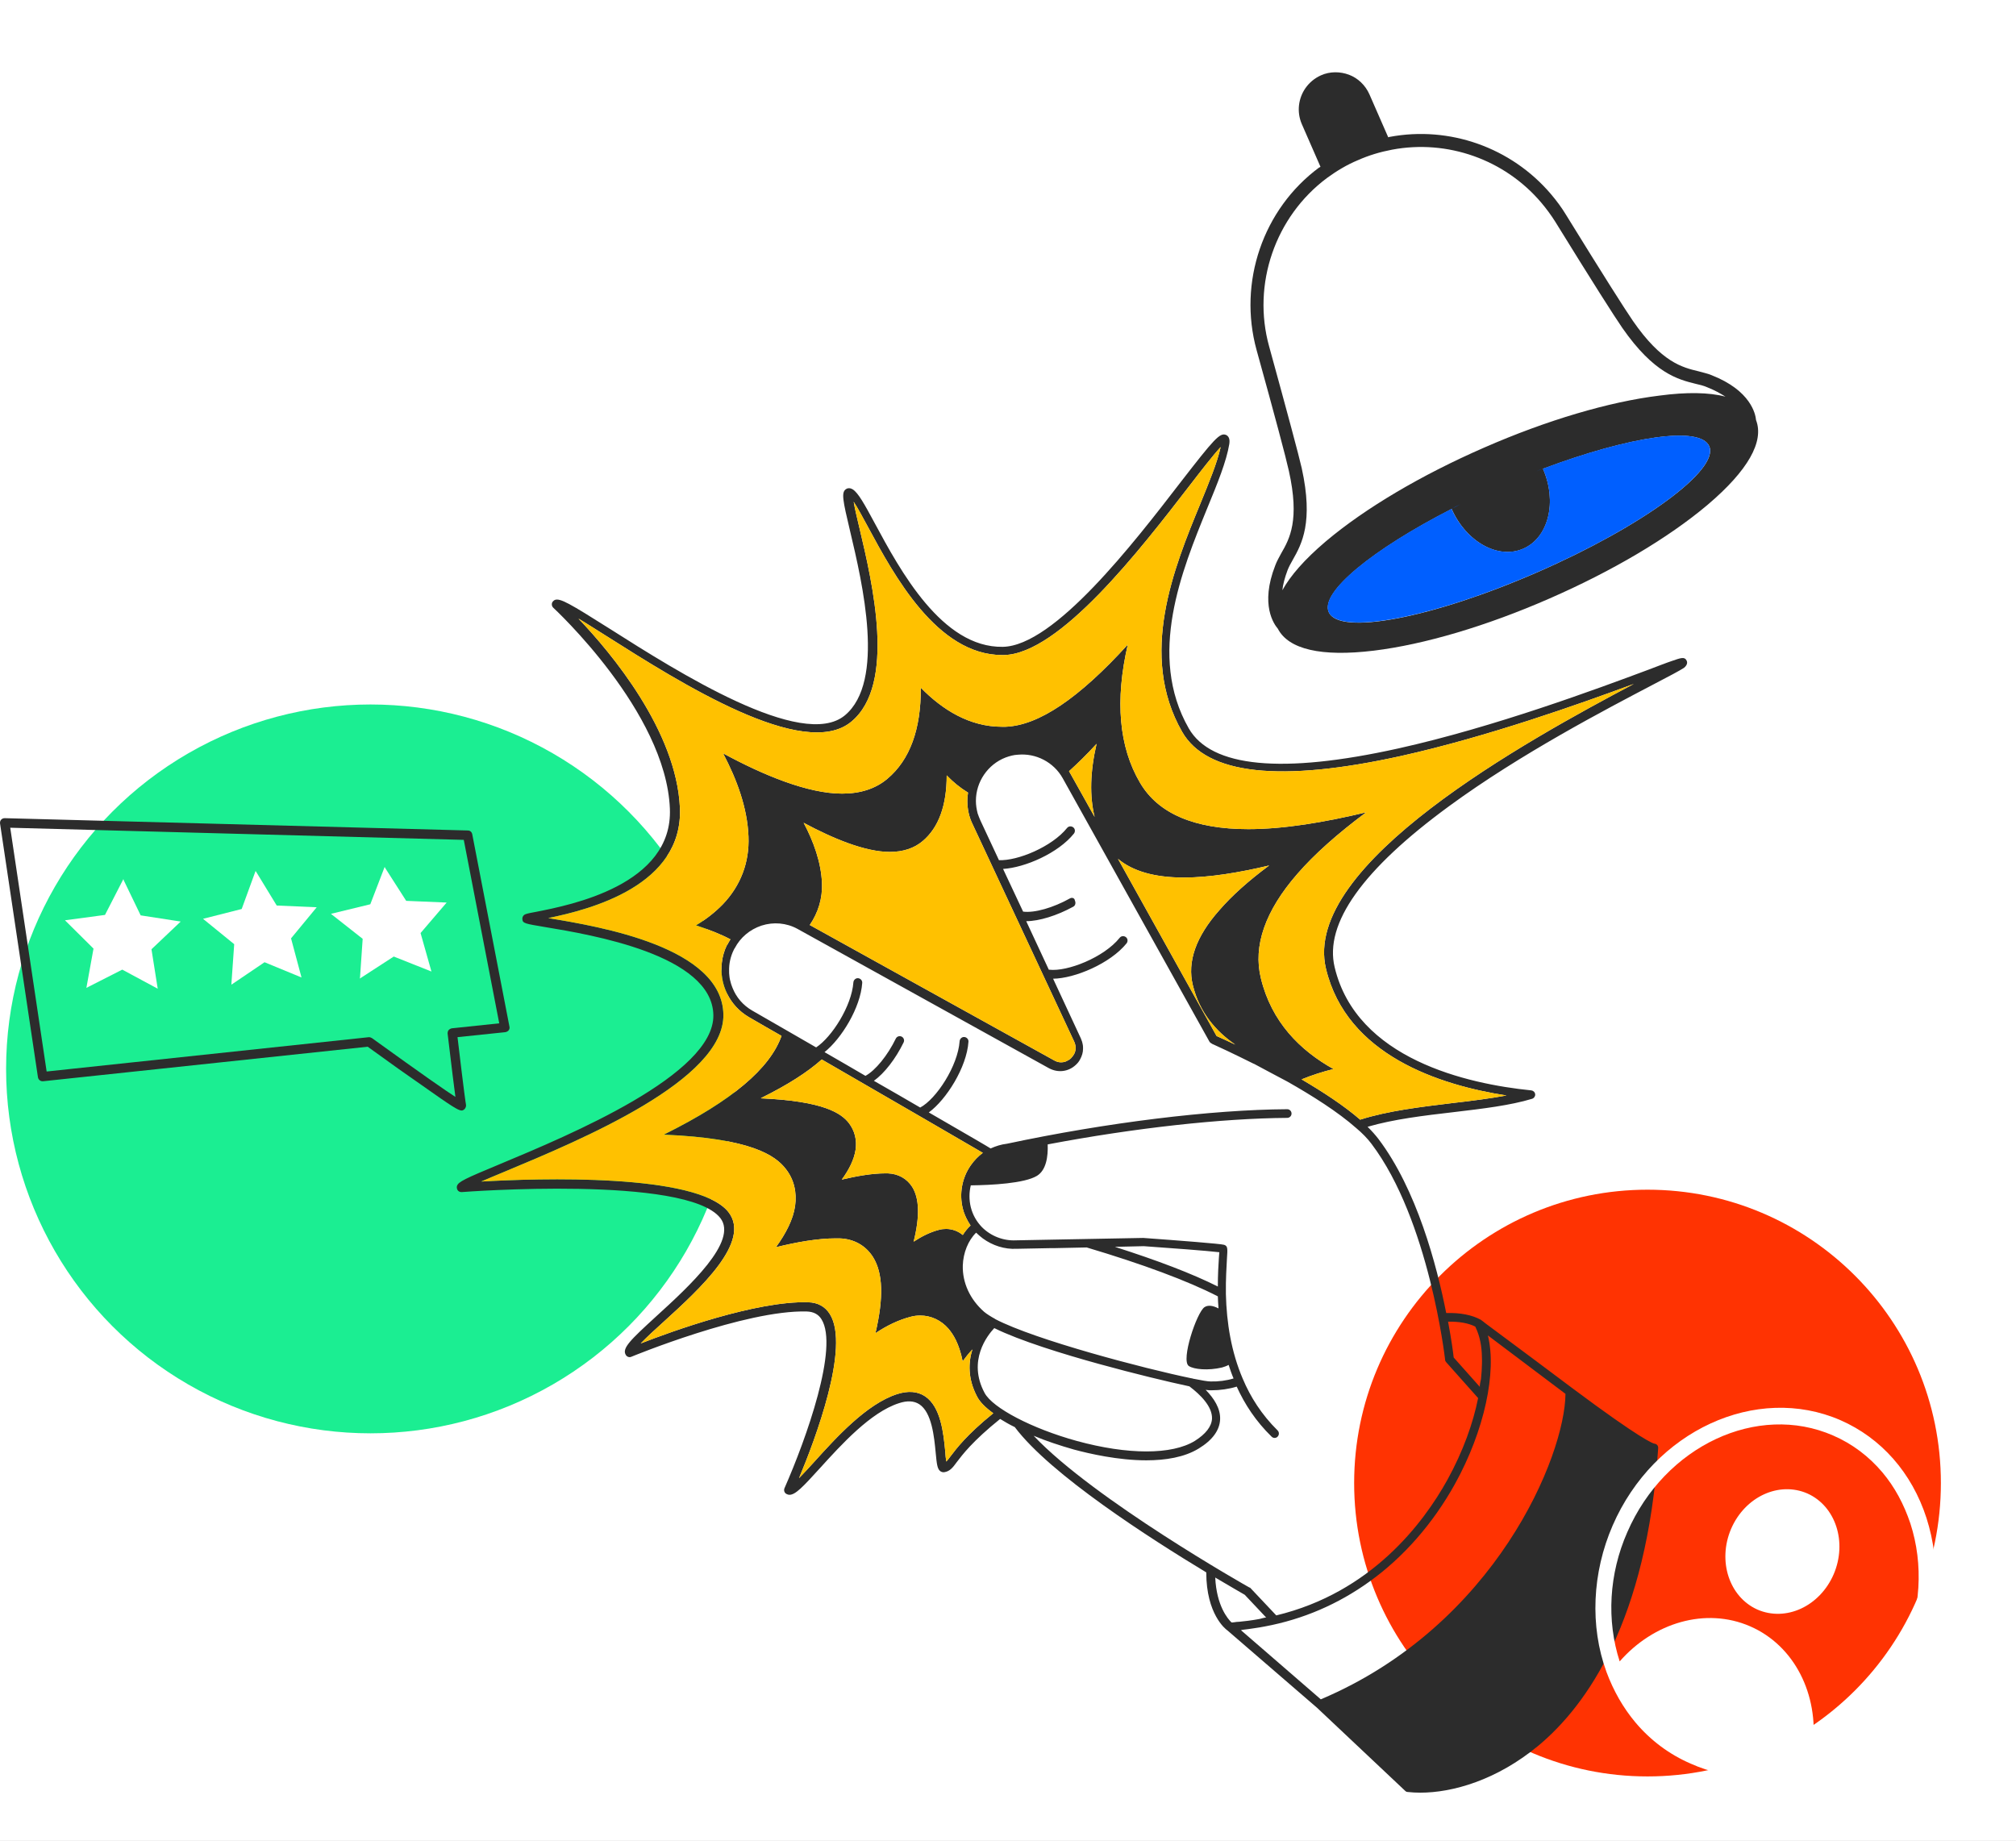 <svg width="993" height="907" viewBox="0 0 993 907" fill="none" xmlns="http://www.w3.org/2000/svg">
<rect x="0" y="0" width="993" height="907" fill="#333333" stroke="none"/>
<g clip-path="url(#clip0_12_64)">
<rect width="993" height="906.776" fill="white"/>
<circle cx="182.5" cy="526.5" r="179.5" fill="#1BEE92"/>
<circle cx="811.5" cy="730.5" r="144.5" fill="#FF3302"/>
<path d="M830.72 325.311C829.762 323.395 827.957 324.024 823.608 325.53C820.736 326.488 816.715 328.076 811.627 329.993C787.12 339.137 736.079 358.137 688.762 368.65C631.376 381.381 596.554 377.986 585.537 358.767C564.968 322.765 582.146 280.935 594.673 250.243C599.761 237.923 604.11 227.191 605.504 218.704C605.614 217.855 606.024 215.2 603.918 214.242C600.854 212.955 597.982 216.268 581.543 237.485C558.321 267.655 519.264 318.196 493.905 318.605C463.981 319.125 443.303 280.797 430.996 257.962C425.689 248.079 422.708 242.767 420.055 241.07C418.359 240.003 417.073 240.632 416.663 240.961C414.338 242.549 415.076 246.272 418.687 261.466C424.841 287.366 436.193 335.688 416.143 352.363C395.136 369.775 333.593 330.817 300.606 309.873C280.448 297.142 275.88 294.487 273.227 295.527C272.461 295.993 271.941 296.54 271.832 297.28C271.722 298.019 271.941 298.758 272.461 299.278C272.98 299.798 327.959 350.557 329.955 398.247C331.542 435.946 280.83 445.829 264.175 449.115C261.85 449.553 260.155 449.854 259.197 450.182C257.283 450.703 257.283 452.318 257.283 452.619C257.392 454.837 258.459 454.946 268.525 456.644C291.008 460.367 350.859 470.333 351.373 499.982C351.892 529.304 280.615 559.036 246.339 573.357C228.943 580.585 225.853 582.063 225.114 584.09C224.895 584.719 225.004 585.458 225.333 586.116C225.77 586.855 226.509 587.183 227.357 587.183C228.424 587.074 338.027 578.806 354.762 599.914C363.789 611.276 339.39 633.671 323.142 648.454C310.506 660.035 306.157 664.169 308.29 667.454C308.81 668.303 309.986 668.741 310.943 668.303C311.463 668.084 367.18 645.142 397.409 645.99C400.691 646.1 403.126 647.359 404.63 649.823C413.219 663.512 397.19 708.55 386.386 733.081C386.167 733.601 386.167 734.258 386.386 734.778C386.605 735.298 387.015 735.736 387.562 735.955C388 736.174 388.41 736.284 388.848 736.284C391.829 736.284 395.522 732.341 403.81 723.225C414.423 711.534 428.837 695.628 442.759 691.165C446.89 689.796 450.199 689.988 452.825 691.685C458.98 695.71 460.155 707.729 460.894 715.695C461.414 721.007 461.633 723.444 463.11 724.62C463.739 725.058 464.395 725.25 465.134 725.141C467.896 724.703 469.264 722.923 471.288 720.158C474.051 716.544 479.029 709.864 492.623 698.913C494.838 700.282 497.191 701.678 499.844 702.937C517.459 726.4 566.587 757.829 594.158 774.502C594.158 795.008 603.595 802.427 604.552 803.057L648.698 841.167L692.188 882.151C692.517 882.48 692.927 882.671 693.474 882.671C695.389 882.891 697.495 883 699.628 883C715.328 883 737.183 876.95 757.862 859.756C781.631 839.908 811.226 798.267 816.75 713.31C816.86 712.132 816.012 711.174 814.836 711.092C814.316 710.983 808.791 709.395 774.518 683.797C764.644 676.35 749.272 664.906 731.547 651.737C730.809 651.108 730.07 650.56 729.332 650.04C725.092 647.713 719.266 646.535 712.346 646.754C707.669 623.073 697.822 585.896 678.922 560.956C677.445 559.04 675.639 557.014 673.615 555.015C686.334 551.292 701.405 549.485 716.066 547.788C730.398 546.09 743.856 544.502 754.688 541.217C755.645 540.889 756.274 539.93 756.165 538.999C756.056 537.932 755.208 537.192 754.25 537.083C722.74 533.907 668.199 521.697 657.398 476.44C652.201 454.894 671.184 428.228 713.853 397.02C749.083 371.203 791.508 349.137 814.207 337.224C822.167 333.09 827.363 330.326 829.497 328.929C831.275 327.423 831.165 326.164 830.728 325.315L830.72 325.311ZM449.314 584.633C446.661 580.499 442.422 578.144 437.334 577.952H435.966C429.703 577.952 422.181 579.239 414.632 581.019C418.133 576.227 420.677 571.245 421.415 566.372C422.154 561.498 420.978 556.926 418.133 553.203C414.413 548.412 405.934 542.362 374.752 540.993C374.971 540.883 375.08 540.774 375.272 540.664C387.908 534.395 397.755 528.125 404.757 521.856C439.441 541.923 474.89 562.429 484.104 567.85C481.779 569.548 479.755 571.683 478.06 574.119C473.82 580.279 472.425 588.027 474.23 595.255C474.969 598.322 476.364 601.087 478.06 603.633C476.583 605.002 475.297 606.617 474.23 608.315C471.905 606.398 469.033 605.33 466.052 605.33C464.875 605.33 463.727 605.44 462.551 605.768C458.311 606.836 454.071 608.944 450.023 611.6C453.141 599.061 452.813 590.246 449.312 584.633L449.314 584.633ZM484.107 610.012C488.893 613.516 494.829 615.433 500.764 615.104H501.093L517.969 614.776H519.774L535.256 614.447C562.745 622.633 585.01 630.901 599.863 638.539C599.972 640.456 599.972 642.372 600.191 644.48C597.538 643.111 595.104 642.673 593.299 643.851C589.469 646.397 581.51 670.078 585.558 672.844C588.101 674.541 595.103 675.171 601.887 673.583C603.063 673.255 604.212 672.844 605.169 672.296C605.908 674.514 606.646 676.759 607.604 678.977C604.102 680.045 600.081 680.565 596.252 680.455C594.885 680.455 591.903 679.935 587.664 679.086C587.335 678.977 587.034 678.867 586.706 678.867C564.004 674.186 510.009 660.059 490.262 649.765L490.153 649.655C487.828 648.369 486.023 647.219 484.737 646.151C477.735 639.991 474.015 631.805 474.234 623.318C474.453 617.049 476.887 610.998 480.798 607.165C481.892 608.205 482.959 609.164 484.108 610.012L484.107 610.012ZM600.379 619.566C600.16 622.852 599.859 627.753 599.859 633.694C587.14 627.314 570.154 620.854 549.148 614.146L563.371 613.817C575.789 614.666 595.1 616.144 600.598 616.801C600.488 617.65 600.488 618.608 600.379 619.566ZM489.738 654.172C502.155 660.332 523.791 667.012 541.625 671.913C558.611 676.594 575.269 680.618 585.854 682.864C591.161 686.888 597.205 692.747 596.987 698.797C596.768 702.63 593.923 706.326 588.507 709.748C577.265 716.647 555.521 716.647 530.356 709.748C508.392 703.698 488.863 693.513 484.952 686.067C476.472 670.215 486.347 657.785 489.738 654.172H489.738ZM598.575 777.04C606.316 781.612 611.622 784.678 613.1 785.527L623.713 796.779C623.494 796.56 620.95 797.3 620.54 797.409C619.583 797.628 618.516 797.738 617.559 797.929C615.644 798.258 613.729 798.449 611.733 798.668C610.885 798.778 610.037 798.887 609.189 798.887C608.751 798.887 606.864 799.325 606.536 799.106C604.84 797.436 599.232 791.057 598.575 777.04ZM771.087 686.558C770.868 716.919 736.815 800.507 650.573 837.029L611.213 802.944C611.432 802.944 611.541 802.944 611.732 802.834C611.951 802.834 612.252 802.724 612.471 802.724C614.057 802.505 615.534 802.396 617.148 802.095C617.367 802.095 617.668 801.985 617.887 801.985C619.583 801.766 621.278 801.465 622.974 801.137C641.765 797.632 659.052 790.185 674.533 779.043C691.41 766.942 705.934 750.269 716.656 730.94C731.181 704.713 737.335 675.72 732.876 657.781C748.495 669.581 761.979 679.656 771.088 686.556L771.087 686.558ZM726.639 653.431C726.749 653.54 726.749 653.65 726.858 653.869C728.991 658.331 729.839 663.314 729.921 668.214C730.031 670.541 729.921 672.896 729.812 675.223C729.703 676.592 729.593 677.879 729.484 679.247C729.374 679.768 728.636 682.861 728.964 683.19L716.026 668.652C715.808 666.517 714.96 660.055 713.264 651.021C718.679 650.884 723.357 651.732 726.639 653.43V653.431ZM675.518 563.381C703.964 600.97 711.705 669.031 711.814 669.802V669.911C711.814 670.021 711.814 670.13 711.924 670.349C711.924 670.459 712.033 670.568 712.143 670.678C712.252 670.787 712.252 670.897 712.361 671.006L728.061 688.638C725.627 700.848 720.731 714.756 712.881 728.993C701.092 750.238 675.435 784.433 628.638 795.686L616.001 782.299L615.783 782.079C615.673 781.97 615.673 781.97 615.564 781.97H615.454C614.606 781.532 538.949 738.74 509.131 707.199C515.176 709.745 521.96 711.99 528.962 713.989C536.484 716.015 550.707 719.3 564.602 719.3C574.039 719.3 583.393 717.822 590.477 713.468C597.261 709.334 600.762 704.434 600.981 699.123C601.2 693.702 597.917 688.72 593.869 684.585C594.717 684.695 595.455 684.804 596.002 684.804H596.741C600.98 684.804 605.33 684.174 609.159 682.997C613.097 691.703 618.595 700.081 626.336 707.637C626.774 708.075 627.294 708.267 627.813 708.267C628.333 708.267 628.989 708.048 629.29 707.637C630.138 706.789 630.138 705.42 629.29 704.571C621.44 696.823 615.915 688.117 612.113 679.082C606.478 665.913 604.153 651.568 603.825 637.358C603.716 629.912 604.153 623.861 604.345 619.946C604.673 614.964 604.782 613.786 602.977 613.157C601.5 612.637 580.493 611.021 563.179 609.762H562.96L535.17 610.282L517.555 610.611L500.569 610.939H500.46C494.197 611.268 487.933 608.804 483.584 604.368C481.04 601.713 479.125 598.427 478.168 594.595C477.32 591.09 477.32 587.367 478.168 583.863C488.343 583.753 504.59 582.905 510.744 579.181C515.312 576.416 516.27 569.736 516.051 563.686C558.693 555.609 601.665 550.846 634.027 550.627C635.203 550.627 636.16 549.668 636.16 548.491C636.16 547.314 635.203 546.356 634.027 546.356C596.581 546.575 545.023 552.926 496.007 563.357C493.135 563.686 490.482 564.534 487.938 565.684C485.914 564.397 479.349 560.592 457.495 547.943C466.084 541.674 476.177 525.74 477.025 513.119C477.134 511.942 476.177 510.901 475 510.792C473.824 510.682 472.785 511.641 472.675 512.818C471.828 525.028 461.215 541.291 453.255 545.534C446.882 541.811 439.361 537.458 430.443 532.366C435.64 528.642 441.165 521.524 445.077 513.475C445.597 512.407 445.186 511.148 444.119 510.6C443.053 510.08 441.795 510.491 441.247 511.558C437.227 519.854 431.182 527.273 426.285 529.929C420.241 526.424 413.567 522.482 406.127 518.238C414.497 511.558 423.851 496.364 424.699 484.153C424.808 482.976 423.851 481.936 422.675 481.826C421.499 481.717 420.459 482.675 420.35 483.852C419.502 495.543 409.737 510.819 401.996 515.912C392.56 510.491 382.166 504.44 370.486 497.76C365.919 495.105 362.636 491.19 360.831 486.618C360.612 485.988 360.311 485.331 360.092 484.592C359.655 483.223 359.354 481.827 359.245 480.458C359.135 479.719 359.135 479.089 359.135 478.322C359.026 474.818 359.764 471.204 361.46 467.809L361.569 467.59C361.679 467.371 361.788 467.152 361.898 467.07C364.66 461.759 369.338 457.844 375.054 455.927C380.99 454.011 387.363 454.559 392.779 457.515L516.607 526.125C521.066 528.561 526.263 527.932 529.873 524.537C530.83 523.688 531.569 522.73 532.088 521.662C532.936 520.074 533.456 518.377 533.456 516.679V515.831C533.456 514.982 533.237 514.024 533.018 513.175C532.8 512.545 532.581 511.998 532.389 511.478L518.713 482.074C529.326 481.964 546.831 474.627 554.9 464.662C555.639 463.704 555.529 462.335 554.572 461.596C553.615 460.856 552.247 460.966 551.509 461.924C543.768 471.588 525.715 478.706 516.825 477.639H516.607L505.474 453.738C511.847 453.738 520.655 450.973 528.614 446.619C529.681 446.099 529.982 444.703 529.462 443.635C529.325 442.321 528.04 441.91 526.973 442.54C518.795 447.112 509.577 449.768 503.942 449.028L494.068 428.002C504.79 427.373 521.229 420.254 528.969 410.59C529.708 409.632 529.598 408.263 528.641 407.524C527.684 406.785 526.316 406.894 525.578 407.853C518.138 417.079 501.289 424.088 492.043 423.677L482.908 404.129C482.388 402.952 481.95 401.802 481.54 400.625C481.02 398.599 480.692 396.6 480.692 394.465C480.692 385.129 486.518 376.505 495.326 373.111C497.35 372.371 499.347 371.824 501.37 371.742C510.178 370.893 518.986 375.356 523.444 383.322L595.678 512.983C595.787 513.202 595.896 513.421 596.115 513.503C596.334 513.613 596.443 513.832 596.635 513.941H596.744C596.744 513.941 596.854 513.941 596.854 514.051H596.963C596.963 514.051 597.073 514.051 597.073 514.16C597.073 514.16 597.182 514.16 597.182 514.27C597.291 514.27 597.291 514.379 597.401 514.379H597.51C599.945 515.447 607.686 519.061 617.45 523.934H617.56C617.997 524.153 633.588 532.531 634.108 532.75C646.307 539.649 659.053 547.726 667.942 555.583C671.061 558.184 673.604 560.839 675.519 563.385L675.518 563.381ZM404.87 434.9C404.432 424.715 400.74 414.503 395.844 405.277C410.286 413.025 426.068 419.622 438.295 419.622C444.859 419.622 450.275 417.816 454.432 414.311C462.392 407.631 466.304 396.68 466.304 381.923C469.476 385.209 472.978 388.083 476.807 390.41C476.588 391.779 476.479 393.176 476.479 394.544C476.479 398.569 477.327 402.512 479.132 406.125L529.105 513.066C530.172 515.393 529.953 517.638 528.996 519.335C528.558 520.074 528.038 520.704 527.519 521.252C526.889 521.881 525.932 522.429 524.975 522.84C523.279 523.469 521.255 523.469 519.258 522.319L398.855 455.626C403.067 449.438 405.173 442.43 404.872 434.901L404.87 434.9ZM587.558 485.33C590.84 498.607 598.8 507.944 608.455 514.542C603.997 512.406 600.605 510.928 599.237 510.298L550.659 423.017C557.989 429.177 568.794 432.243 583.127 432.243C595.764 432.243 610.397 429.806 625.14 426.302C614.965 433.831 606.677 441.278 600.632 448.286C589.035 461.345 584.686 473.748 587.558 485.329V485.33ZM539.172 402.405L533.127 391.564L527.301 381.161C527.082 380.722 526.781 380.312 526.562 379.874C530.802 376.041 535.37 371.578 540.129 366.377C536.956 380.093 536.628 392.112 539.172 402.406L539.172 402.405ZM653.121 477.147C663.296 519.719 709.029 534.503 742.014 539.594C733.945 541.073 724.946 542.25 715.482 543.318C699.782 545.234 683.535 547.151 669.968 551.504C662.008 544.605 651.614 537.815 641.111 531.655C646.089 529.629 651.286 527.932 656.811 526.563C640.263 517.337 626.259 503.319 621.061 481.855C617.123 465.921 623.195 448.619 639.005 430.467C647.375 420.803 658.835 410.619 672.949 400.106C652.681 404.979 632.413 408.401 614.907 408.401C588.375 408.401 570.459 400.763 561.543 385.568C551.149 367.936 549.125 345.104 555.498 317.508C531.318 344.064 511.57 357.342 495.349 357.972H493.434C477.624 357.972 464.249 349.676 453.554 338.753C453.664 359.258 448.138 374.317 437.115 383.57C431.399 388.443 423.849 390.907 414.823 390.907C397.947 390.907 376.092 381.872 356.15 371.058C362.934 383.898 368.13 397.915 368.678 412.043C369.198 424.691 364.848 436.245 355.959 445.498C352.02 449.523 347.589 452.945 342.802 455.792C349.367 457.928 355.001 460.145 359.788 462.691C359.268 463.54 358.721 464.388 358.311 465.237L358.092 465.456C356.724 468.221 355.877 471.178 355.548 474.162C354.263 484.675 359.268 495.407 368.924 501.019C374.011 504.004 379.427 507.07 384.952 510.246C379.236 526.398 360.335 542.223 327.758 558.458C327.539 558.567 327.239 558.677 327.02 558.896C370.1 560.703 381.971 569.19 387.058 575.788C391.079 580.88 392.583 587.26 391.626 594.049C390.668 600.73 387.058 607.629 382.189 614.336C392.474 611.79 402.868 609.983 411.566 609.983H413.48C420.592 610.202 426.418 613.487 430.028 619.209C434.897 627.067 435.335 639.058 431.205 656.689C436.73 652.966 442.665 650.119 448.491 648.613C450.078 648.175 451.664 647.983 453.278 647.983C458.584 647.983 463.562 650.31 467.173 654.472C469.498 657.237 472.37 661.59 474.175 670.515C475.652 668.489 477.238 666.491 478.962 664.684C476.937 671.063 476.637 679.139 481.287 687.927C482.654 690.583 485.417 693.348 489.246 696.114C475.981 706.846 471.002 713.635 468.24 717.249C467.173 718.618 466.653 719.385 466.106 719.905C465.887 718.618 465.669 716.62 465.587 714.922C464.739 706.107 463.453 692.938 455.603 687.736C451.883 685.3 447.315 684.971 441.927 686.669C426.965 691.46 412.003 707.914 401.09 720.015C398.546 722.78 395.783 725.846 393.568 728.091C401.527 709.091 418.814 663.313 408.748 647.275C406.423 643.552 402.813 641.553 398.026 641.444C372.452 640.704 330.764 655.789 315.587 661.73C318.459 658.746 322.808 654.722 326.61 651.327C345.073 634.545 370.21 611.492 358.749 596.955C343.459 577.736 264.651 580.391 237.056 581.979C240.338 580.501 244.386 578.913 248.626 577.106C286.509 561.281 356.945 531.987 356.315 499.683C355.685 466.556 295.839 456.453 270.076 452.21C290.864 447.967 336.597 436.167 334.899 397.838C333.204 360.03 301.065 321.589 284.926 304.698C289.056 307.135 293.953 310.338 298.712 313.295C335.091 336.347 396.008 374.896 419.337 355.457C441.52 337.087 429.73 287.07 423.358 260.209C422.182 255.336 421.033 250.435 420.486 247.15C422.4 250.025 424.944 254.788 427.598 259.689C440.316 283.261 461.542 322.656 493.681 322.656H494.42C521.909 322.136 561.682 270.612 585.448 239.843C591.493 231.985 597.757 223.909 601.258 220.186C599.562 227.824 595.624 237.379 591.193 248.22C578.255 279.65 560.64 322.659 582.276 360.471C594.366 381.606 630.662 385.521 690.18 372.353C732.631 362.907 778.035 346.755 804.76 336.871C752.544 364.495 640.809 425.876 653.121 477.156L653.121 477.147Z" fill="#2C2C2C"/>
<path d="M449.314 584.633C446.661 580.499 442.422 578.144 437.334 577.952H435.966C429.703 577.952 422.181 579.239 414.632 581.019C418.133 576.228 420.677 571.245 421.415 566.372C422.154 561.498 420.978 556.926 418.133 553.203C414.413 548.412 405.934 542.362 374.752 540.993C374.971 540.883 375.08 540.774 375.272 540.664C387.908 534.395 397.755 528.125 404.757 521.856C439.441 541.923 474.89 562.429 484.104 567.85C481.779 569.548 479.755 571.683 478.06 574.119C473.82 580.279 472.425 588.027 474.23 595.255C474.969 598.322 476.364 601.087 478.06 603.633C476.583 605.002 475.297 606.617 474.23 608.315C471.905 606.398 469.033 605.33 466.052 605.33C464.875 605.33 463.727 605.44 462.551 605.768C458.311 606.836 454.071 608.944 450.023 611.6C453.141 599.061 452.813 590.246 449.312 584.633L449.314 584.633ZM404.87 434.9C404.432 424.715 400.74 414.503 395.844 405.277C410.286 413.025 426.068 419.622 438.295 419.622C444.859 419.622 450.275 417.816 454.432 414.311C462.392 407.631 466.304 396.68 466.304 381.923C469.476 385.209 472.978 388.083 476.807 390.41C476.588 391.779 476.479 393.176 476.479 394.544C476.479 398.569 477.327 402.511 479.132 406.125L529.105 513.066C530.172 515.393 529.953 517.638 528.996 519.335C528.558 520.074 528.038 520.704 527.519 521.252C526.889 521.881 525.932 522.429 524.975 522.84C523.279 523.469 521.255 523.469 519.258 522.319L398.855 455.626C403.067 449.438 405.173 442.43 404.872 434.901L404.87 434.9ZM587.558 485.329C590.84 498.607 598.8 507.944 608.455 514.542C603.997 512.406 600.605 510.928 599.237 510.298L550.659 423.017C557.989 429.177 568.794 432.243 583.127 432.243C595.764 432.243 610.397 429.806 625.14 426.302C614.965 433.831 606.677 441.278 600.632 448.286C589.035 461.345 584.686 473.749 587.558 485.329ZM539.172 402.405L533.127 391.564L527.301 381.161C527.082 380.722 526.781 380.312 526.562 379.874C530.802 376.041 535.37 371.578 540.129 366.377C536.956 380.093 536.628 392.112 539.172 402.406L539.172 402.405ZM653.121 477.147C663.296 519.719 709.029 534.503 742.014 539.594C733.945 541.073 724.946 542.25 715.482 543.318C699.782 545.234 683.535 547.151 669.968 551.504C662.008 544.605 651.614 537.815 641.111 531.655C646.089 529.629 651.286 527.932 656.811 526.563C640.263 517.337 626.259 503.319 621.061 481.855C617.123 465.921 623.195 448.619 639.005 430.467C647.375 420.803 658.835 410.619 672.949 400.106C652.681 404.979 632.413 408.401 614.907 408.401C588.375 408.401 570.459 400.763 561.543 385.568C551.149 367.936 549.125 345.104 555.498 317.508C531.318 344.064 511.57 357.342 495.349 357.972H493.434C477.624 357.972 464.249 349.676 453.554 338.753C453.664 359.258 448.138 374.317 437.115 383.57C431.399 388.443 423.849 390.907 414.823 390.907C397.947 390.907 376.092 381.872 356.15 371.058C362.934 383.898 368.13 397.915 368.678 412.043C369.198 424.691 364.848 436.245 355.959 445.498C352.02 449.523 347.589 452.945 342.802 455.792C349.367 457.928 355.001 460.145 359.788 462.691C359.268 463.54 358.721 464.388 358.311 465.237L358.092 465.456C356.724 468.221 355.877 471.178 355.548 474.162C354.263 484.675 359.268 495.407 368.924 501.019C374.011 504.004 379.427 507.07 384.952 510.246C379.236 526.398 360.335 542.223 327.758 558.458C327.539 558.567 327.239 558.677 327.02 558.896C370.1 560.703 381.971 569.19 387.058 575.788C391.079 580.88 392.583 587.26 391.626 594.049C390.668 600.73 387.058 607.629 382.189 614.336C392.474 611.79 402.868 609.983 411.566 609.983H413.48C420.592 610.202 426.418 613.487 430.028 619.209C434.897 627.067 435.335 639.058 431.205 656.689C436.73 652.966 442.665 650.119 448.491 648.613C450.078 648.175 451.664 647.983 453.278 647.983C458.584 647.983 463.562 650.31 467.173 654.472C469.498 657.237 472.37 661.59 474.175 670.515C475.652 668.489 477.238 666.491 478.962 664.684C476.937 671.063 476.637 679.139 481.287 687.927C482.654 690.583 485.417 693.348 489.246 696.114C475.981 706.846 471.002 713.635 468.24 717.249C467.173 718.618 466.653 719.385 466.106 719.905C465.887 718.618 465.669 716.62 465.587 714.922C464.739 706.107 463.453 692.938 455.603 687.736C451.883 685.3 447.315 684.971 441.927 686.669C426.965 691.46 412.003 707.914 401.09 720.015C398.546 722.78 395.783 725.846 393.568 728.091C401.527 709.091 418.814 663.313 408.748 647.275C406.423 643.552 402.813 641.553 398.026 641.444C372.452 640.704 330.764 655.789 315.587 661.73C318.459 658.746 322.808 654.722 326.61 651.327C345.073 634.545 370.21 611.492 358.749 596.955C343.459 577.736 264.651 580.391 237.056 581.979C240.338 580.501 244.386 578.913 248.626 577.106C286.509 561.281 356.945 531.987 356.315 499.683C355.685 466.556 295.839 456.453 270.076 452.21C290.864 447.967 336.597 436.167 334.899 397.838C333.204 360.03 301.065 321.589 284.926 304.698C289.056 307.135 293.953 310.338 298.712 313.295C335.091 336.347 396.008 374.896 419.337 355.457C441.52 337.087 429.73 287.07 423.358 260.209C422.182 255.336 421.033 250.435 420.486 247.15C422.4 250.025 424.944 254.788 427.598 259.689C440.317 283.261 461.542 322.656 493.681 322.656H494.42C521.908 322.136 561.682 270.612 585.448 239.843C591.493 231.985 597.757 223.909 601.258 220.186C599.562 227.824 595.624 237.379 591.193 248.22C578.255 279.65 560.64 322.659 582.276 360.471C594.366 381.606 630.662 385.521 690.18 372.353C732.631 362.907 778.035 346.755 804.76 336.871C752.544 364.495 640.809 425.876 653.121 477.156L653.121 477.147Z" fill="#FFC100"/>
<path d="M676.695 320.488C701.564 317.443 732.244 308.364 763.177 294.823C794.137 281.306 821.62 265.037 840.84 248.866L841.36 248.423C860.894 231.794 869.047 217.538 864.955 206.91C864.703 204.009 862.449 192.382 842.998 184.775C841.001 183.926 838.839 183.548 836.623 182.885C828.57 180.962 818.397 178.436 804.304 158.055C800.491 152.522 789.602 135.407 771.399 105.875C769.217 102.258 766.617 98.761 763.914 95.586C744.392 72.653 714.003 61.896 684.5 67.424C684.188 67.5 683.985 67.484 683.794 67.647L674.509 46.43C672.5 41.909 668.801 38.45 664.496 36.829C660.19 35.208 655.128 35.081 650.631 37.115C647.457 38.542 644.913 40.708 643.014 43.41C639.556 48.383 638.615 55.037 641.191 61.056L650.41 82.141C650.191 82.327 649.972 82.513 649.797 82.474C622.05 102.978 609.748 139.078 618.953 172.446C628.068 205.325 633.397 225.331 634.853 231.975C640.23 256.14 635.262 265.325 631.092 272.51C630.041 274.49 628.92 276.388 628.137 278.517C620.536 297.967 627.595 307.534 629.412 309.669C634.637 319.852 650.827 323.629 676.697 320.485L676.695 320.488ZM757.418 281.79C705.666 304.416 659.588 313.245 654.486 301.493C650.219 291.768 676.023 270.699 715.022 250.717C716.478 250.044 717.993 249.273 719.355 248.491C717.899 249.164 716.385 249.934 715.022 250.717C722.211 266.922 737.948 275.709 750.34 270.257C762.756 264.833 767.128 247.187 760.021 230.912C758.894 231.306 757.789 231.727 756.755 232.23C757.882 231.836 758.894 231.306 760.021 230.912C802.756 214.877 837.461 209.641 841.899 219.787C846.986 231.362 809.172 259.162 757.419 281.789L757.418 281.79ZM634.194 280.871C634.834 279.24 635.736 277.528 636.771 275.751C641.165 267.998 647.047 257.281 641.182 230.604C639.633 223.851 634.234 203.763 625.135 170.681C616.606 140.042 628.103 106.656 653.64 87.656C658.379 84.188 663.467 81.131 668.873 78.889C674.317 76.472 679.854 74.828 685.704 73.718C713.007 68.6 741.088 78.584 759.049 99.684C761.588 102.667 763.979 105.919 766.014 109.141C784.31 138.782 795.199 155.897 799.106 161.54C814.693 183.953 826.54 186.895 835.162 189.042C837.214 189.513 839.041 189.941 840.765 190.691C844.595 192.198 847.424 193.802 849.897 195.378C841.86 193.252 830.889 193.057 817.413 194.853C792.545 197.899 761.864 206.977 730.931 220.518C699.972 234.035 672.488 250.304 653.268 266.476L652.748 266.918C642.571 275.582 635.611 283.536 631.644 290.736C631.922 287.903 632.798 284.608 634.194 280.871Z" fill="#2C2C2C"/>
<path d="M757.392 281.76C705.627 304.37 659.528 313.174 654.415 301.41C650.139 291.675 675.944 270.606 714.952 250.634C716.408 249.962 717.923 249.192 719.286 248.41C717.83 249.082 716.315 249.852 714.952 250.634C722.156 266.857 737.907 275.661 750.303 270.214C762.723 264.793 767.085 247.137 759.963 230.845C758.835 231.238 757.731 231.658 756.696 232.161C757.824 231.768 758.835 231.238 759.963 230.845C802.712 214.825 837.433 209.608 841.88 219.765C846.978 231.352 809.161 259.15 757.394 281.759L757.392 281.76Z" fill="#005FFF"/>
<path d="M894.014 868.476C916.148 859.098 934.593 840.374 944.801 817.021C954.684 794.418 956.025 769.943 948.918 747.747C941.695 725.412 926.607 708.317 906.53 699.527C865.055 681.51 814.712 704.659 794.369 751.304C784.197 774.627 783.046 801.027 791.262 823.48C794.723 832.839 799.529 841.247 805.572 848.435C812.964 857.227 822.265 864.18 832.808 868.715C851.71 877.241 873.528 877.122 894.014 868.474L894.014 868.476ZM862.055 801.066C840.166 791.537 814.521 799.221 797.788 818.352C791.25 798.179 792.493 775.216 801.551 754.677C820.056 712.079 865.674 690.818 902.931 707.08C912.382 711.165 920.61 717.41 927.211 725.26C933.254 732.448 937.768 740.863 940.984 750.427C947.522 770.6 946.184 793.167 937.105 813.963C928.047 834.503 912.073 851.209 892.961 860.071C895.809 834.627 883.944 810.596 862.054 801.067L862.055 801.066Z" fill="white"/>
<path d="M890.306 735.656C876.272 729.495 859.515 737.181 852.657 753.084C845.936 768.871 851.706 786.545 865.574 792.786C879.608 798.948 896.366 791.261 903.224 775.359C909.944 759.571 904.174 741.898 890.306 735.656Z" fill="white"/>
<path d="M21.206 532.583L181.107 515.576C191.873 523.377 201.349 530.13 208.489 535.037C222.222 544.767 225.738 547 227.358 547C227.88 547 228.209 546.779 228.649 546.476C229.39 545.842 229.72 544.767 229.5 543.913C229.39 543.389 228.759 539.64 225.353 510.862L248.891 508.409C249.523 508.299 250.182 507.968 250.594 507.444C250.923 506.92 251.116 506.259 250.923 505.625L232.604 410.883C232.384 409.808 231.533 409.064 230.461 409.064L2.365 403C1.623 403 1.074 403.221 0.552 403.744C0.113 404.268 -0.08 404.93 0.03 405.674L18.679 530.541C18.872 531.837 19.943 532.691 21.206 532.581L21.206 532.583ZM228.438 413.69L245.906 504.051L222.587 506.504C221.956 506.614 221.406 506.945 220.994 507.359C220.555 507.882 220.473 508.544 220.473 509.068C222.615 526.82 223.659 535.695 224.318 540.299C219.511 537.211 208.553 529.603 183.202 511.328C182.762 511.107 182.35 510.886 181.829 510.886H181.609L22.974 527.784L5.039 407.709L228.438 413.69Z" fill="#2C2C2C"/>
<path d="M42.653 486.046L42.544 486.591L60.226 477.6L77.688 487L74.613 467.574L89 453.924L69.286 450.873L60.967 433.627L60.775 433L51.714 450.655L32 453.298L46.058 467.247L42.653 486.046Z" fill="white"/>
<path d="M113.999 484.365V485L130.306 473.96L148.511 481.467L143.356 462.203L156 446.885L136.302 446.029L126.318 429.662L125.884 429L119.047 447.74L100 452.57L115.357 465.072L113.999 484.365Z" fill="white"/>
<path d="M177.34 481.349L177.229 482L193.945 471.157L212.512 478.53L207.152 459.583L220 444.565L200.079 443.725L189.773 427.623L189.469 427L182.396 445.405L163 450.122L178.638 462.428L177.34 481.349Z" fill="white"/>
</g>
<defs>
<clipPath id="clip0_12_64">
<rect width="993" height="906.776" fill="white"/>
</clipPath>
</defs>
</svg>
